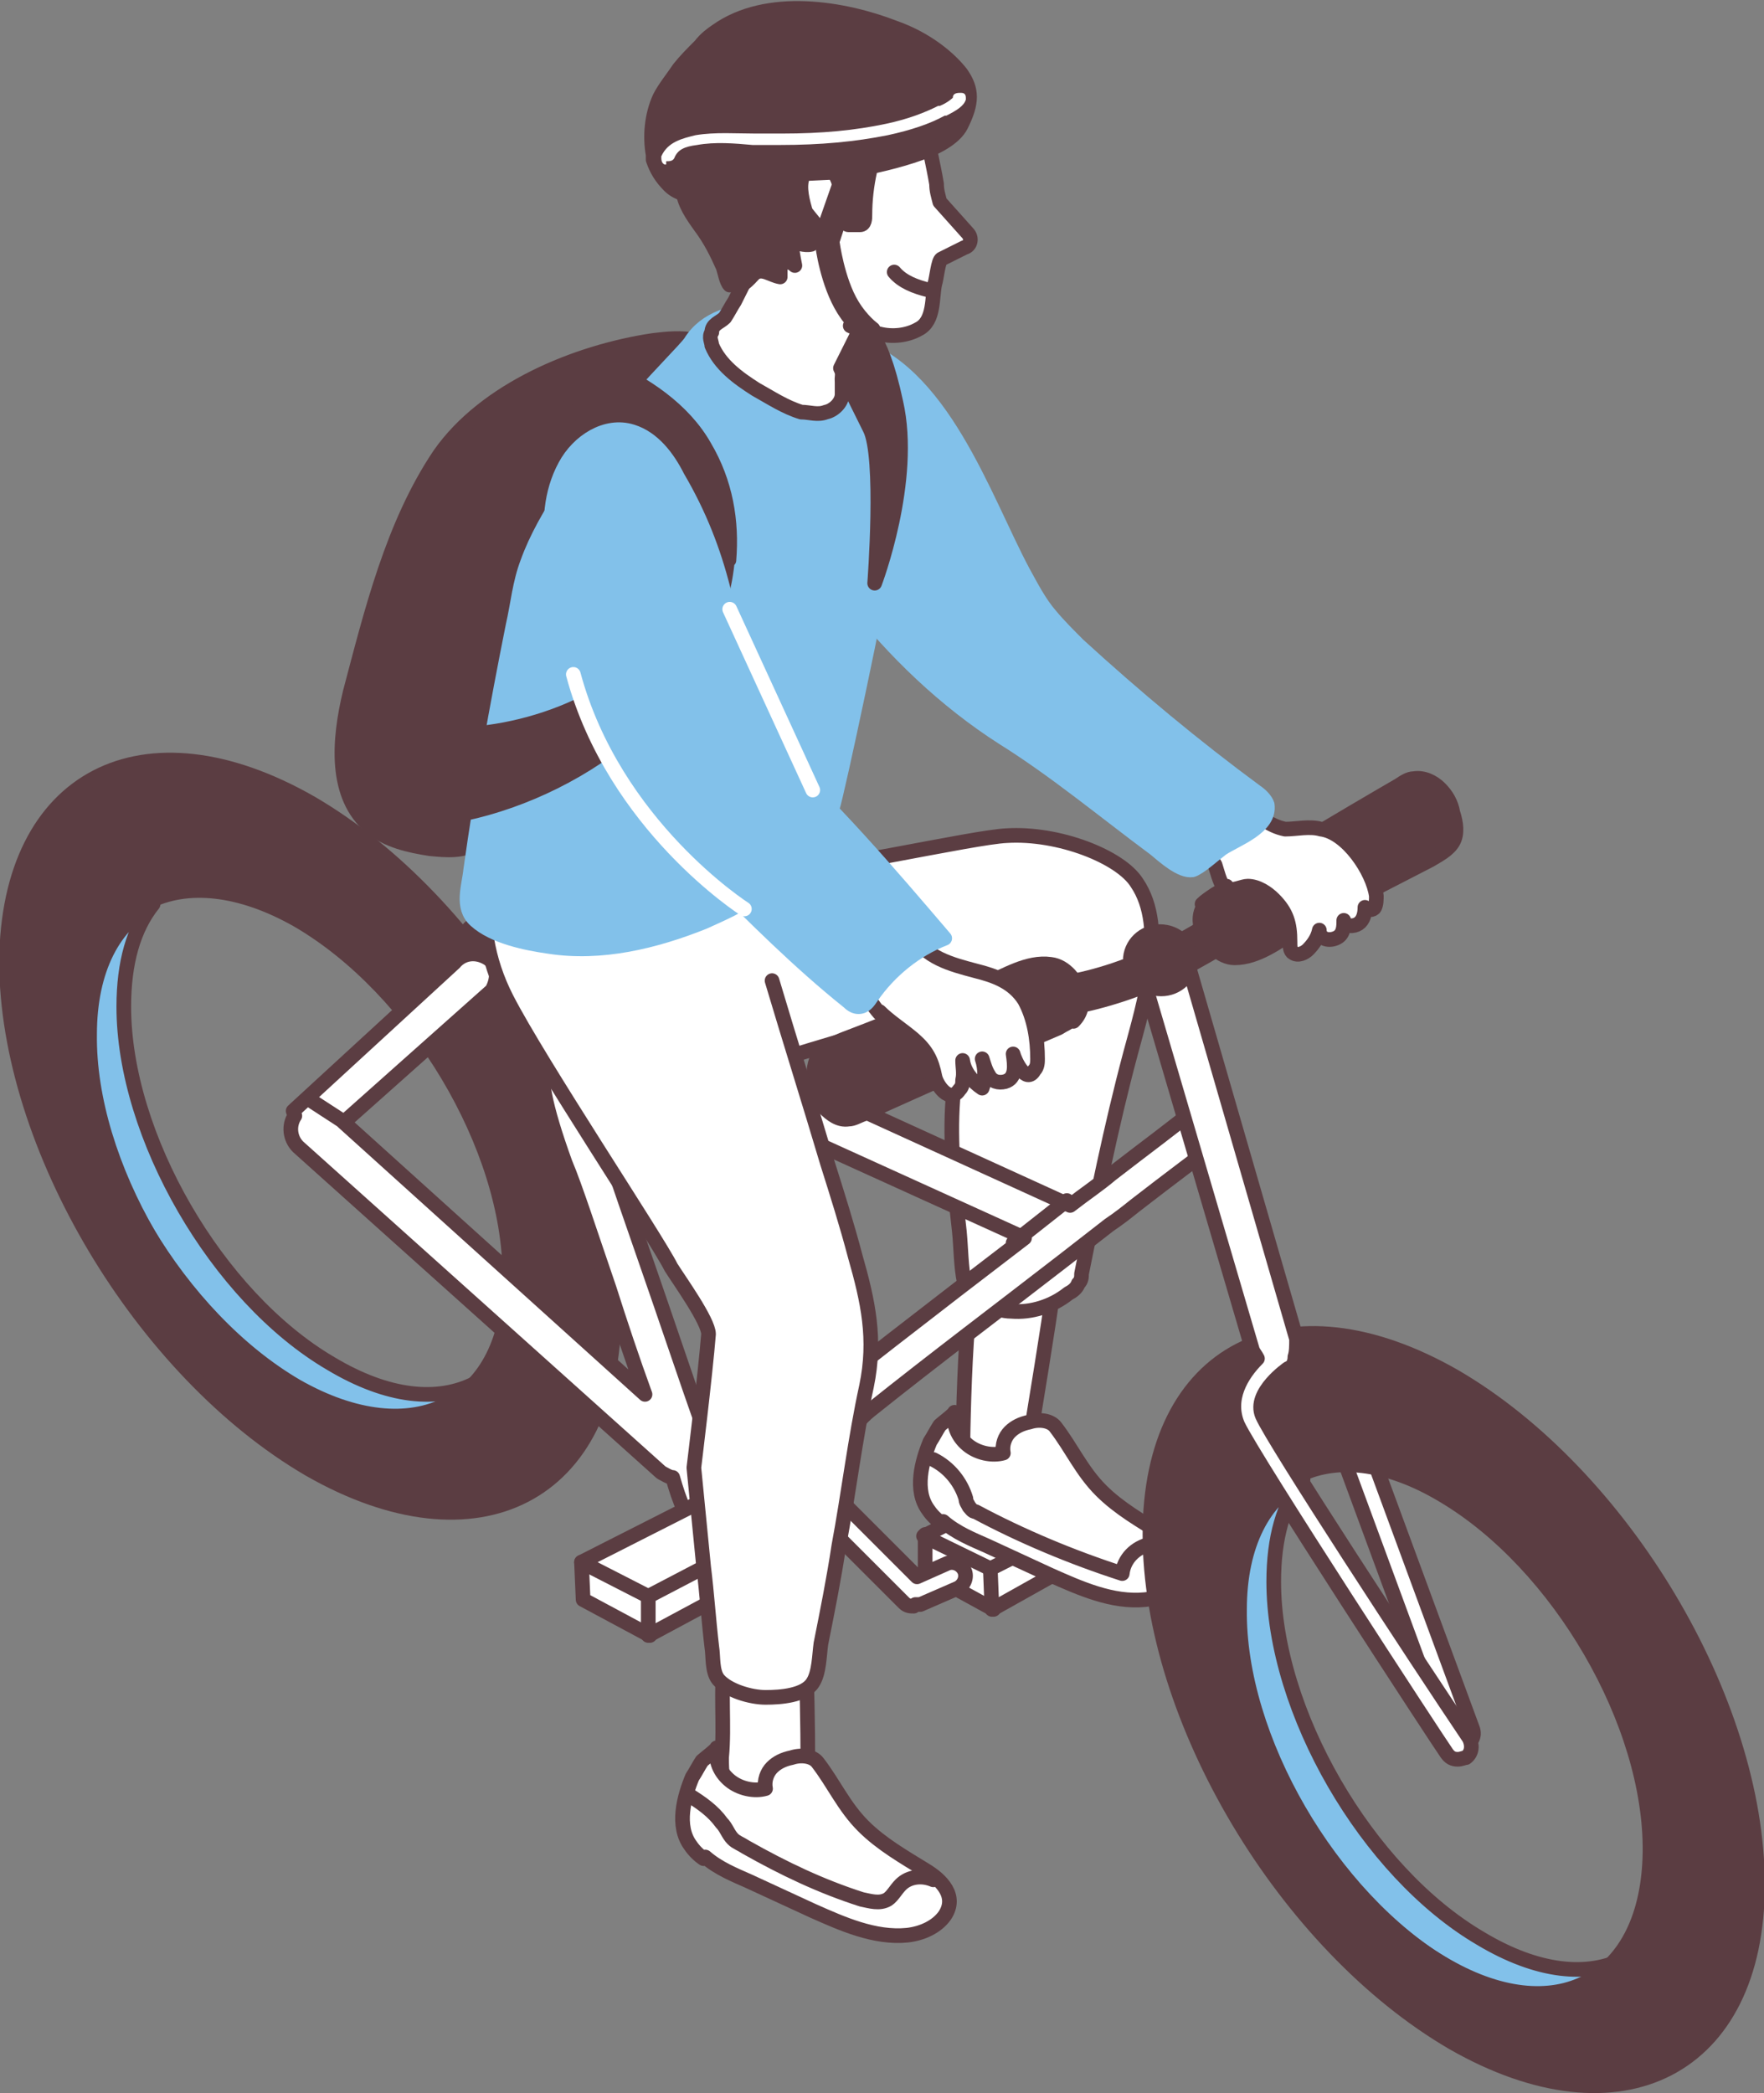<?xml version="1.0" encoding="UTF-8"?>
<svg xmlns="http://www.w3.org/2000/svg" version="1.1" viewBox="0 0 108.3 128.5">
  <rect x="0" y="0" width="108.3" height="128.5" fill="#808080" stroke="none"/>
  <defs>
    <style>
      .cls-1, .cls-2, .cls-3, .cls-4, .cls-5, .cls-6, .cls-7 {
        stroke-linecap: round;
        stroke-linejoin: round;
      }

      .cls-1, .cls-2, .cls-3, .cls-4, .cls-6 {
        stroke: #5b3d42;
      }

      .cls-1, .cls-3, .cls-4, .cls-5, .cls-6, .cls-7 {
        stroke-width: .9px;
      }

      .cls-1, .cls-5 {
        fill: none;
      }

      .cls-2 {
        stroke-width: .8px;
      }

      .cls-2, .cls-3 {
        fill: #5b3d42;
      }

      .cls-4, .cls-8 {
        fill: #fff;
      }

      .cls-5 {
        stroke: #fff;
      }

      .cls-6, .cls-7 {
        fill: #82c1ea;
      }

      .cls-7 {
        stroke: #82c1ea;
      }
    </style>
  </defs>
  <!-- Generator: Adobe Illustrator 28.7.10, SVG Export Plug-In . SVG Version: 1.2.0 Build 236)  -->
  <g>
    <g id="_レイヤー_2">
      <g id="_レイヤー_1-2">
        <g>
          <g>
            <path class="cls-6" d="M80,90.8c-1.2,1.5-1.8,3.6-1.8,6.3,0,7.9,5.7,17.8,12.7,21.9,3.5,2.1,6.6,2.4,8.9,1.2-2.2,2.8-6.3,3.2-11,.5-7.1-4.2-12.8-14-12.7-21.9,0-4,1.5-6.8,3.9-8h0Z"/>
            <path class="cls-6" d="M9.4,55.5c-1.2,1.5-1.8,3.6-1.8,6.3,0,7.9,5.7,17.8,12.7,21.9,3.5,2.1,6.6,2.4,8.9,1.2-2.2,2.8-6.3,3.2-11,.5-7.1-4.2-12.8-14-12.7-21.9,0-4,1.5-6.8,3.9-8Z"/>
            <polygon class="cls-4" points="61 98.8 56.8 96.5 56.8 94.2 60.8 95.6 61 98.8"/>
            <polygon class="cls-4" points="67.5 95.1 60.9 98.8 60.8 96.3 67.5 92.8 67.5 95.1"/>
            <polygon class="cls-4" points="60.8 96.3 56.7 94.3 63.6 90.8 67.6 92.9 60.8 96.3"/>
            <path class="cls-4" d="M56.2,98.5c.1,0,.2,0,.3,0l2.3-1c.4-.2.6-.7.4-1.1-.2-.4-.7-.6-1.1-.4l-1.8.8-7.1-7.1c-.3-.3-.8-.3-1.2,0s-.3.8,0,1.2l7.5,7.5c.2.2.4.2.6.2Z"/>
            <path class="cls-3" d="M.4,59c0,11.3,8.3,25.2,18.6,31.2,10.3,5.9,18.7,1.6,18.7-9.7,0-11.3-8.3-25.2-18.6-31.2C8.8,43.4.5,47.7.4,59ZM5.2,63.3c0-7.9,5.9-10.9,13.1-6.8,7.2,4.2,13,13.9,13,21.8s-5.9,10.9-13.1,6.8c-7.2-4.2-13-13.9-13-21.8Z"/>
            <path class="cls-4" d="M89.6,107.2c0,0,.2,0,.3,0,.4-.2.7-.6.5-1.1l-7.7-20.9c-.2-.4-.6-.7-1.1-.5s-.7.6-.5,1.1l7.7,20.9c.1.3.4.6.8.6h0Z"/>
            <path class="cls-4" d="M59.1,90c0-.9.1-12.3,1.1-12.3,2.2,0,1.1-2.1,1.9-.6.7,1.4,2.8.2,2.5,2.5-.1,1-1.2,7.7-1.2,7.7,0,0,.3,2.3,1,2,0,0-5.4.7-5.4.7Z"/>
            <path class="cls-4" d="M40.4,67.4c-3.2.9-8.8-8.5-6.7-11.6.4-.6.6-3.5,4.1-4,.5,0,4.6,2.7,5.2,2.6,8.1-1,16.7-3,18.8-3.1,3.2-.2,7,1.3,8,2.9,1.9,2.8.4,7.5-.4,10.5-1.2,4.5-2.1,9-3,13.5,0,.2,0,.4-.2.6-.1.3-.4.5-.6.6-1,.8-2.3,1.2-3.5,1.1-1,0-2.6-.7-2.9-1.8-.2-.9-.2-2.1-.3-3.1-.3-2.7-.6-5.4-.4-8.1.2-3.1,1.2-5.2.9-5.6-3.9.6-15.4,4.4-19,5.4h0Z"/>
            <path class="cls-3" d="M31,62.8c-2.4-.7-4.1-4.2-2-6,2.3-2,5.5,1.5,7.6,2.5,2.4,1.1,5.8,1.7,7.9,3.3.7.5,1.6,2,.9,2.8-1,1.3-4.4.2-5.7-.2-2.8-.9-5.8-1.5-8.7-2.4Z"/>
            <path class="cls-4" d="M48.7,102.1c-1.4,0-2.9,0-4.2-.3-.3,2,0,4.1-.2,6.1,0,1.6.2,3.1,2,3.4,1,.2,2,0,3-.6.1,0,.2-.1.3-.2,0,0,0-.2,0-.3,0-2.5,0-5-.1-7.5,0-.2,0-.3-.1-.4,0,0-.2,0-.4-.1,0,0-.2,0-.3,0h0Z"/>
            <path class="cls-4" d="M43.3,114c.8.7,1.8,1.1,2.7,1.5,1.3.6,2.6,1.2,3.9,1.8,1.8.8,3.8,1.7,5.8,1.5.9-.1,1.8-.5,2.3-1.2.8-1.2-.2-2.2-1.2-2.8-1.3-.8-2.7-1.6-3.8-2.7-1.2-1.2-1.8-2.6-2.8-3.9-.3-.4-1-.5-1.6-.3-.5.1-.9.3-1.2.6-.3.3-.5.8-.4,1.3-.7.2-1.6,0-2.2-.5-.6-.5-.9-1.2-.8-2,0,.1-.8.7-.9.8-.2.3-.4.7-.6,1-.5,1.2-1,3-.1,4.2.2.3.5.6.8.8h0Z"/>
            <path class="cls-4" d="M57.9,93.4c.8.7,1.8,1.1,2.7,1.5,1.3.6,2.6,1.2,3.9,1.8,1.8.8,3.8,1.7,5.8,1.5.9-.1,1.8-.5,2.3-1.2.8-1.2-.2-2.2-1.2-2.8-1.3-.8-2.7-1.6-3.8-2.7-1.2-1.2-1.8-2.6-2.8-3.9-.3-.4-1-.5-1.6-.3-.5.1-.9.3-1.2.6-.3.3-.5.8-.4,1.3-.7.2-1.6,0-2.2-.5-.6-.5-.9-1.2-.8-2,0,.1-.8.7-.9.8-.2.3-.4.7-.6,1-.5,1.2-1,3-.1,4.2.2.3.5.6.8.8h0Z"/>
            <path class="cls-3" d="M70.6,94.2c0,11.3,8.3,25.2,18.6,31.2,10.3,5.9,18.7,1.6,18.7-9.7,0-11.3-8.3-25.2-18.6-31.2-10.3-5.9-18.7-1.6-18.7,9.7h0ZM75.8,98.6c0-7.9,5.8-11,12.8-6.8,7.1,4.2,12.8,14,12.7,21.9s-5.8,11-12.8,6.8c-7.1-4.2-12.8-14-12.7-21.9Z"/>
            <path class="cls-4" d="M18,68.2l9.9-9.1c.5-.6,1.3-.7,2-.3s.7,1.3.3,2l-9.1,8.1,18.5,16.7c-.8-2.2-1.5-4.3-2.2-6.5-1.1-3.2-2.1-6.3-2.7-7.7h0c-1.3-3.6-1.6-5.4-1.3-6.4.2-.7,1-1.1,1.7-.8.7.2,1.1.9.9,1.6,0,.2,0,1.1,1.3,4.7h0c.5,1.6,1.6,4.7,2.7,7.9,1.6,4.6,3.3,9.8,4,11.3,0,.2.1.3.2.5,0,0,0,.2.1.3,1.4-.8,2.8-2,4.1-3.1.3-.3.6-.5.9-.8,1.9-1.6,8.1-6.4,13.6-10.6l-24-10.9,1.8-2.5,25,11.4c.9-.7,1.8-1.3,2.5-1.9,1.8-1.4,4.5-3.4,4.9-3.8.5-.4,1.3-.3,1.8.2.4.5.4,1.3-.2,1.7-.4.3-3.2,2.4-5,3.8-.5.4-1,.8-1.6,1.2-.9.7-1.8,1.4-2.7,2.1-4,3.1-8,6.1-12,9.3-2,1.6-7.1,9.5-10.4,7.4-.8-.5-1.3-1.9-1.7-3.3-.2,0-.5-.2-.7-.3l-22.3-20c-.5-.5-.6-1.3-.2-1.9h0Z"/>
            <path class="cls-3" d="M76.8,54.5c-.4,0-.7.2-.8.6,0,.1,0,.2,0,.4-.3.3-1.3,1-4,2.5-5.1,2.7-8.9,2.6-10.4,2.6h-.3c-.5,0-.8.4-.8.8s.4.8.8.8h.3c1.6,0,5.7,0,11.2-2.8,1.8-1,3.2-1.8,3.9-2.4.6-.5,1.1-1,1.1-1.7,0-.5-.4-.8-.7-.9,0,0-.2,0-.2,0h0Z"/>
            <path class="cls-4" d="M70.3,60.1c-.2-.7.2-1.5,1-1.7s1.5.2,1.7,1l6.6,22.8c0,.4,0,.8-.1,1.1,0,.3-.1.6-.4.7,0,0-2.2,1.5-1.6,2.9.7,1.6,9.4,14.9,12.7,19.8.2.4.2.9-.2,1.2-.1,0-.3.1-.5.1-.3,0-.5-.1-.7-.4-.5-.7-11.8-18-12.8-20.1-.7-1.6.2-3.1,1.2-4.1-.1-.2-.2-.3-.3-.5l-6.7-22.8h0Z"/>
            <polygon class="cls-4" points="39.9 100.4 35.8 98.2 35.7 95.9 39.8 97.2 39.9 100.4"/>
            <polygon class="cls-4" points="46.5 96.8 39.8 100.4 39.8 97.9 46.5 94.4 46.5 96.8"/>
            <polygon class="cls-4" points="39.8 98 35.7 95.9 42.6 92.4 46.5 94.5 39.8 98"/>
            <path class="cls-3" d="M69.4,58.8c0,1,.7,1.8,1.7,1.9s1.9-.6,2-1.6c0-1-.7-1.8-1.7-1.9s-1.9.6-2,1.6Z"/>
            <line class="cls-1" x1="21" y1="68.8" x2="19" y2="67.5"/>
            <path class="cls-3" d="M65.9,62.7c.5-.5.6-1.1.4-1.7-.2-.8-.9-1.7-1.8-1.8-1.4-.2-2.8.7-4,1.2-2.9,1.1-5.8,2.3-8.7,3.4-.5.2-1.1.5-1.5.9-.3.5-.4,1.1-.3,1.7,0,.6.2,1.2.6,1.6s.9.8,1.5.7c.3,0,.6-.2.9-.3,4-1.8,8-3.6,12-5.3.3-.2.6-.3.8-.5h0Z"/>
            <path class="cls-3" d="M74,55.5c-.4.5-.4,1.1-.2,1.7.3.7,1.1,1.6,2,1.6,1.4,0,2.7-1,3.8-1.7,2.7-1.5,5.5-2.9,8.2-4.3.5-.3,1.1-.6,1.4-1.1.3-.5.2-1.2,0-1.8-.1-.6-.4-1.1-.8-1.5-.4-.4-1-.7-1.6-.6-.3,0-.6.2-.9.4-3.8,2.2-7.6,4.5-11.3,6.7-.3.2-.6.4-.8.6h0Z"/>
            <path class="cls-4" d="M54,62.2h0c-.8-.9-1.3-2.1-1.5-3.3-.1-1.2.4-2.7,1.5-3.1.3,0,.6-.1.8,0,.6.2.8.9,1.2,1.5.8,1.5,2.4,1.9,3.9,2.3,1.2.3,2.3.7,3,1.8.6,1.1.8,2.4.8,3.6,0,.2,0,.5-.2.7-.5.9-1.2-.6-1.3-1,.1.7.2,1.5-.5,1.7-.4.1-.8,0-1-.4-.2-.3-.3-.7-.4-1,.2.6.2,1.3,0,1.8-.6-.4-1.1-1-1.2-1.7,0,.4.1.8,0,1.2,0,.2,0,.4-.2.6-.6.9-1.4-.3-1.5-.8-.2-1-.5-1.6-1.3-2.3-.7-.6-1.5-1.1-2.1-1.7h0Z"/>
            <path class="cls-4" d="M75.3,54.4c0,0-.1,0-.2,0-.2-.2-.4-1-.5-1.3-.5-.9-1.6-1.6-2-2.4-.4-.9.5-1.9,1.2-2.2.2-.1.4-.2.7-.2.8,0,1.4.5,1.9,1,.7.7,1.5,1.4,2.5,1.6.7,0,1.5-.2,2.2,0,1.6.2,3.2,2.6,3.4,4.1,0,.2,0,.5-.1.7s-.5.2-.6,0c0,.4-.1.8-.4,1-.3.2-.8.2-.9-.2,0,.4,0,.9-.5,1.1s-1,0-1-.5c-.1.5-.4.9-.7,1.2-.2.2-.6.4-.9.2-.2-.1-.2-.4-.2-.7,0-1.1-.2-1.8-1-2.6-.4-.4-1-.8-1.6-.8-.3,0-.9.3-1.3.2h0Z"/>
            <path class="cls-7" d="M52.2,21.1c5.6,1.5,8.2,9.5,10.6,14,.5.9,1,1.9,1.7,2.7.5.6,1.1,1.2,1.7,1.8,3.5,3.2,7.1,6.2,10.9,9,.3.2.6.5.7.8.2,1.4-1.9,2.1-2.8,2.7-.4.3-1.4,1.2-1.8,1.3-.7.1-1.7-.8-2.3-1.3-3.1-2.3-6.1-4.8-9.3-6.8-3.6-2.3-6.7-5.3-9.3-8.6-1.5-2-3-4.1-3.8-6.5-.8-2.4-.9-5.1.1-7.4.3-.7.8-1.5,1.6-1.7.4-.1.9-.1,1.3,0,.2,0,.5,0,.7.1h0Z"/>
            <path class="cls-8" d="M47.4,60.2c1.1,3.7,2.3,7.5,3.4,11.2.6,1.9,1.2,3.8,1.7,5.7.8,2.8,1.3,5.1.7,8-.7,3.2-1.1,6.6-1.7,9.8-.3,2-.7,4-1.1,6-.1.7-.1,1.8-.5,2.4-.5.8-2,.9-2.9.9-.9,0-2.3-.4-2.9-1.1-.4-.5-.3-1.4-.4-2-.2-1.7-.3-3.3-.5-4.9-.2-2-.4-4.1-.6-6.1,0,0,.7-5.7.9-8.2,0-.8-1.8-3.3-2.3-4.1-.9-1.8-8.1-12.6-10.1-16.5-2.5-4.9-1.2-9.6.7-14.5l13.1,7.5,2.2,6h0Z"/>
            <path class="cls-1" d="M47.4,60.2c1.1,3.7,2.3,7.5,3.4,11.2.6,1.9,1.2,3.8,1.7,5.7.8,2.8,1.3,5.1.7,8-.7,3.2-1.1,6.6-1.7,9.8-.3,2-.7,4-1.1,6-.1.7-.1,1.8-.5,2.4-.5.8-2,.9-2.9.9-.9,0-2.3-.4-2.9-1.1-.4-.5-.3-1.4-.4-2-.2-1.7-.3-3.3-.5-4.9-.2-2-.4-4.1-.6-6.1,0,0,.7-5.7.9-8.2,0-.8-1.8-3.3-2.3-4.1-.9-1.8-8.1-12.6-10.1-16.5-2.5-4.9-1.2-9.6.7-14.5l13.1,7.5"/>
            <path class="cls-3" d="M30.5,49.3c2-6.8,5.2-12.5,9.2-18.3,1.3-1.9,6-6.2,5-8.6-.3-.8-1.2-1.3-2-1.5s-1.8-.1-2.6,0c-4.7.7-10.3,3-13.1,7-2.9,4.3-4.2,9.7-5.5,14.6-.7,2.9-1,6.4,1.3,8.3,1,.8,2.3,1.1,3.6,1.3,1,.1,2.1.2,2.9-.4.7-.5,1-1.5,1.2-2.3h0Z"/>
            <path class="cls-7" d="M53.2,21.4c1,1.3,1.4,3.3,1.6,4.7.3,2.2.2,4.5-.2,6.7-.7,4.2-3.2,15.9-3.5,16.8-.4,1.7-1,1.7-2.2,2.9-.7.8-1.5,1.6-2.4,2.3-1,.8-2.2,1.3-3.3,1.8-3,1.2-6.3,2-9.5,1.5-1.4-.2-3.4-.6-4.5-1.6-.9-.8-.4-2.1-.3-3.1.7-5,1.6-10,2.6-15,.3-1.3.4-2.6.9-3.9,2.1-5.8,9.5-12.7,10-13.5,1.8-2.9,7.1-2.1,9.6-.6.4.2.7.5.9.9h0Z"/>
            <path class="cls-4" d="M46.9,11.7c.7-.4,1.5-.1,2.2-.2.7,0,1.2-.4,1.9-.4,1.4,0,2.2,1.6,2.7,2.8,0,.1.1.3.2.4.5,1.4.7,2.5-.3,3.7-.5.6-.7,1.1-.8,1.9-.2,1.3-1.2,2.3-1.1,3.6,0,.2,0,.5,0,.7,0,.5-.5,1-1,1.1-.5.2-1,0-1.5,0-1-.3-1.9-.9-2.8-1.4-1.1-.7-2.2-1.5-2.7-2.7,0-.2-.2-.5,0-.8,0-.5.5-.6.8-.9.2-.3.4-.7.6-1,.4-.8.8-1.6,1.2-2.4.3-.8.6-1.6.8-2.4,0-.4.1-.7.1-1.1,0,0,0-.9-.1-.9h0Z"/>
            <path class="cls-8" d="M48.2,10.5l4.5-5,4.1,2.2c.2,1.2.5,2.4.7,3.6,0,.4.1.7.2,1.1l1.7,1.9c.3.3.2.8-.2.9,0,0-1.4.7-1.4.7-.2.1-.3,1.2-.4,1.5-.2.8,0,2.3-1,2.8-.7.4-1.6.5-2.4.3s-1.2-.2-1.8-.5l-4.1-9.5h0Z"/>
            <path class="cls-1" d="M48.2,10.5l4.5-5,4.1,2.2c.2,1.2.5,2.4.7,3.6,0,.4.1.7.2,1.1l1.7,1.9c.3.3.2.8-.2.9,0,0-1.4.7-1.4.7-.2.1-.3,1.2-.4,1.5-.2.8,0,2.3-1,2.8-.7.4-1.6.5-2.4.3s-1.2-.2-1.8-.5"/>
            <path class="cls-3" d="M44.8,17.5c-.2-.2-.3-.8-.4-1.1-.4-.9-.8-1.7-1.4-2.5-.5-.7-1-1.4-1.1-2.3,0-.8,0-1.7.2-2.5.2-.8.3-1.8.9-2.5.6-.8,1.5-1.3,2.1-2.1.5-.7.7-1.2,1.6-1.5,1-.5,2-.4,3.1-.4,1.3,0,2.5,0,3.8.3,1.1.3,2.3.9,3.1,1.7.5.5.9,1.2,1,1.9,0,.9-.4,1.5-1,2.2,0-.4-.1-.8-.3-1.2,0-.2-1.6,1-1.7,1.1-.6.5-1.1,1.1-1.3,1.9-.2.9-.3,1.8-.3,2.7,0,.2,0,.6-.3.6,0,0-.2,0-.2,0-.2,0-.3,0-.5,0-.2,0-.2-.3-.3-.6,0-.5,0-1.1-.2-1.6-.1-.5-.3-1.1-.8-1.3-.5-.3-1-.2-1.4.3-.4.6-.2,1.5,0,2.2s0,1.6.4,2.2c-.4.1-.9-.1-1.2-.2,0,.5.1,1,.2,1.5-.2-.2-.6-.3-.9-.4,0,.4,0,.8,0,1.1-.6-.1-1.1-.6-1.6-.2-.3.3-.9,1.1-1.3.5,0,0,0,0,0,0h0Z"/>
            <g>
              <path class="cls-3" d="M50.8,15.3c0,0,.2-.1.2-.2l1.5-4.6c0-.2,0-.3-.2-.4-.2,0-.3,0-.4.2l-1.4,4-3.4-4.2c-.1-.1-.3-.1-.4,0-.1.1-.2.3,0,.4l3.8,4.6c0,0,.2.1.3.1,0,0,0,0,0,0h0Z"/>
              <path class="cls-3" d="M53.4,20.7c0,0,.1,0,.2-.1.1-.1,0-.3,0-.4,0,0-.7-.5-1.3-1.5-.9-1.5-1.2-3.8-1.2-3.8,0-.2-.2-.3-.3-.2-.2,0-.3.2-.3.3,0,.1.3,2.4,1.3,4,.7,1.1,1.4,1.6,1.5,1.6,0,0,.2,0,.3,0h0Z"/>
            </g>
            <path class="cls-3" d="M40.1,9.4c0,.1,0,.2,0,.4.2.6.5,1.1,1,1.6.2.2.5.4.9.5.4.2.8.2,1.1-.1.9-1.2,7.7-1.1,9.1-1.3,1.5-.3,2.9-.6,4.3-1.1.9-.3,2.1-.9,2.5-1.7.7-1.4.7-2.2,0-3.2-.7-.9-2.1-2.1-4.1-2.8-3.1-1.2-7.8-2-10.9.2-.3.2-.7.5-1,.9-.5.5-.9.9-1.3,1.4-.4.6-.9,1.2-1.2,1.8-.5,1.1-.6,2.4-.4,3.5h0Z"/>
            <path class="cls-8" d="M40.9,9.9c.2,0,.4,0,.5-.2.2-.5.6-.7,1.4-.8,1.1-.2,2.3-.1,3.4,0,.5,0,1.1,0,1.7,0,2.5,0,4.6-.2,6.6-.6,1.4-.3,2.6-.7,3.5-1.2,0,0,0,0,.1,0,.6-.3,1.1-.6,1.2-1,0-.2,0-.4-.3-.4-.2,0-.5,0-.5.3,0,0-.3.3-.8.5,0,0,0,0-.1,0-.8.4-1.8.8-3.2,1.1-1.9.4-3.9.6-6.4.6s-1,0-1.6,0c-1.2,0-2.5-.1-3.7.1-.8.2-1.7.4-2.1,1.3,0,.2,0,.4.2.5,0,0,0,0,.1,0h0Z"/>
            <path class="cls-1" d="M54.9,16.7c.5.6,1.3.9,2.1,1.1"/>
            <path class="cls-2" d="M44.8,34.4c.2-2.4-.2-4.8-1.5-7-1.3-2.3-3.7-3.9-6.2-5-.2,0-.4-.1-.6-.1s-.5.1-.7.3c-.9.6-1.6,1.4-2,2.4.3-.9,5.5,3.1,5.9,3.6,1.5,1.9,2.4,4.2,2.3,6.6-.4,5.8-6.8,9-12,9.7-1,.1-2.1.3-2.5,1.2-.4.8.1,1.9-.1,2.8,0,.2-.2.5-.1.8.1.4.8.4,1.2.3,7.5-1.6,15.4-7.5,16.2-15.5h0Z"/>
            <path class="cls-3" d="M52.9,20s1.1,0,2.1,4.7c1.1,4.8-1.3,11.1-1.3,11.1,0,0,.6-7.8-.3-9.5-1.3-2.6-1.8-3.7-1.8-3.7l1.3-2.6h0Z"/>
            <path class="cls-7" d="M58,57.6c-1.8.7-3.4,2-4.5,3.6-.2.3-.4.6-.8.6-.2,0-.4-.1-.6-.3-3-2.4-5.8-5.2-8.5-7.9-2-2-4-4-5.5-6.5-1.4-2.3-2.2-4.9-2.9-7.5-.9-3.4-2.3-7.7-.5-11,.8-1.5,2.5-2.6,4.1-2.1,1.3.4,2.2,1.6,2.8,2.8,2.7,4.6,3.4,8.9,4,14.1,0,.4,0,.8.3,1.2.2.5.7.9,1.1,1.2,4,3.6,7.5,7.7,11,11.8,0,0,0,0-.1,0Z"/>
            <line class="cls-1" x1="65.5" y1="73.7" x2="62.2" y2="76.3"/>
            <path class="cls-1" d="M57.3,115.4c-.7-.3-1.5-.2-2,.3-.3.3-.5.7-.8.9-.5.3-1.1.1-1.6,0-2.5-.8-4.8-1.9-7.1-3.2-.3-.2-.6-.3-.8-.5-.3-.3-.4-.7-.7-1-.5-.7-1.2-1.2-2-1.7"/>
            <path class="cls-1" d="M70.6,94.8c-.9.2-1.6.9-1.7,1.8-3.1-1-6.2-2.3-9-3.8-.2,0-.3-.2-.4-.3-.1-.2-.2-.3-.2-.5-.3-1-1-1.9-2-2.4"/>
          </g>
          <line class="cls-5" x1="49.9" y1="48.5" x2="44.8" y2="37.4"/>
          <path class="cls-5" d="M45.7,55.8s-8-5.1-10.5-14.4"/>
        </g>
      </g>
    </g>
  </g>
</svg>